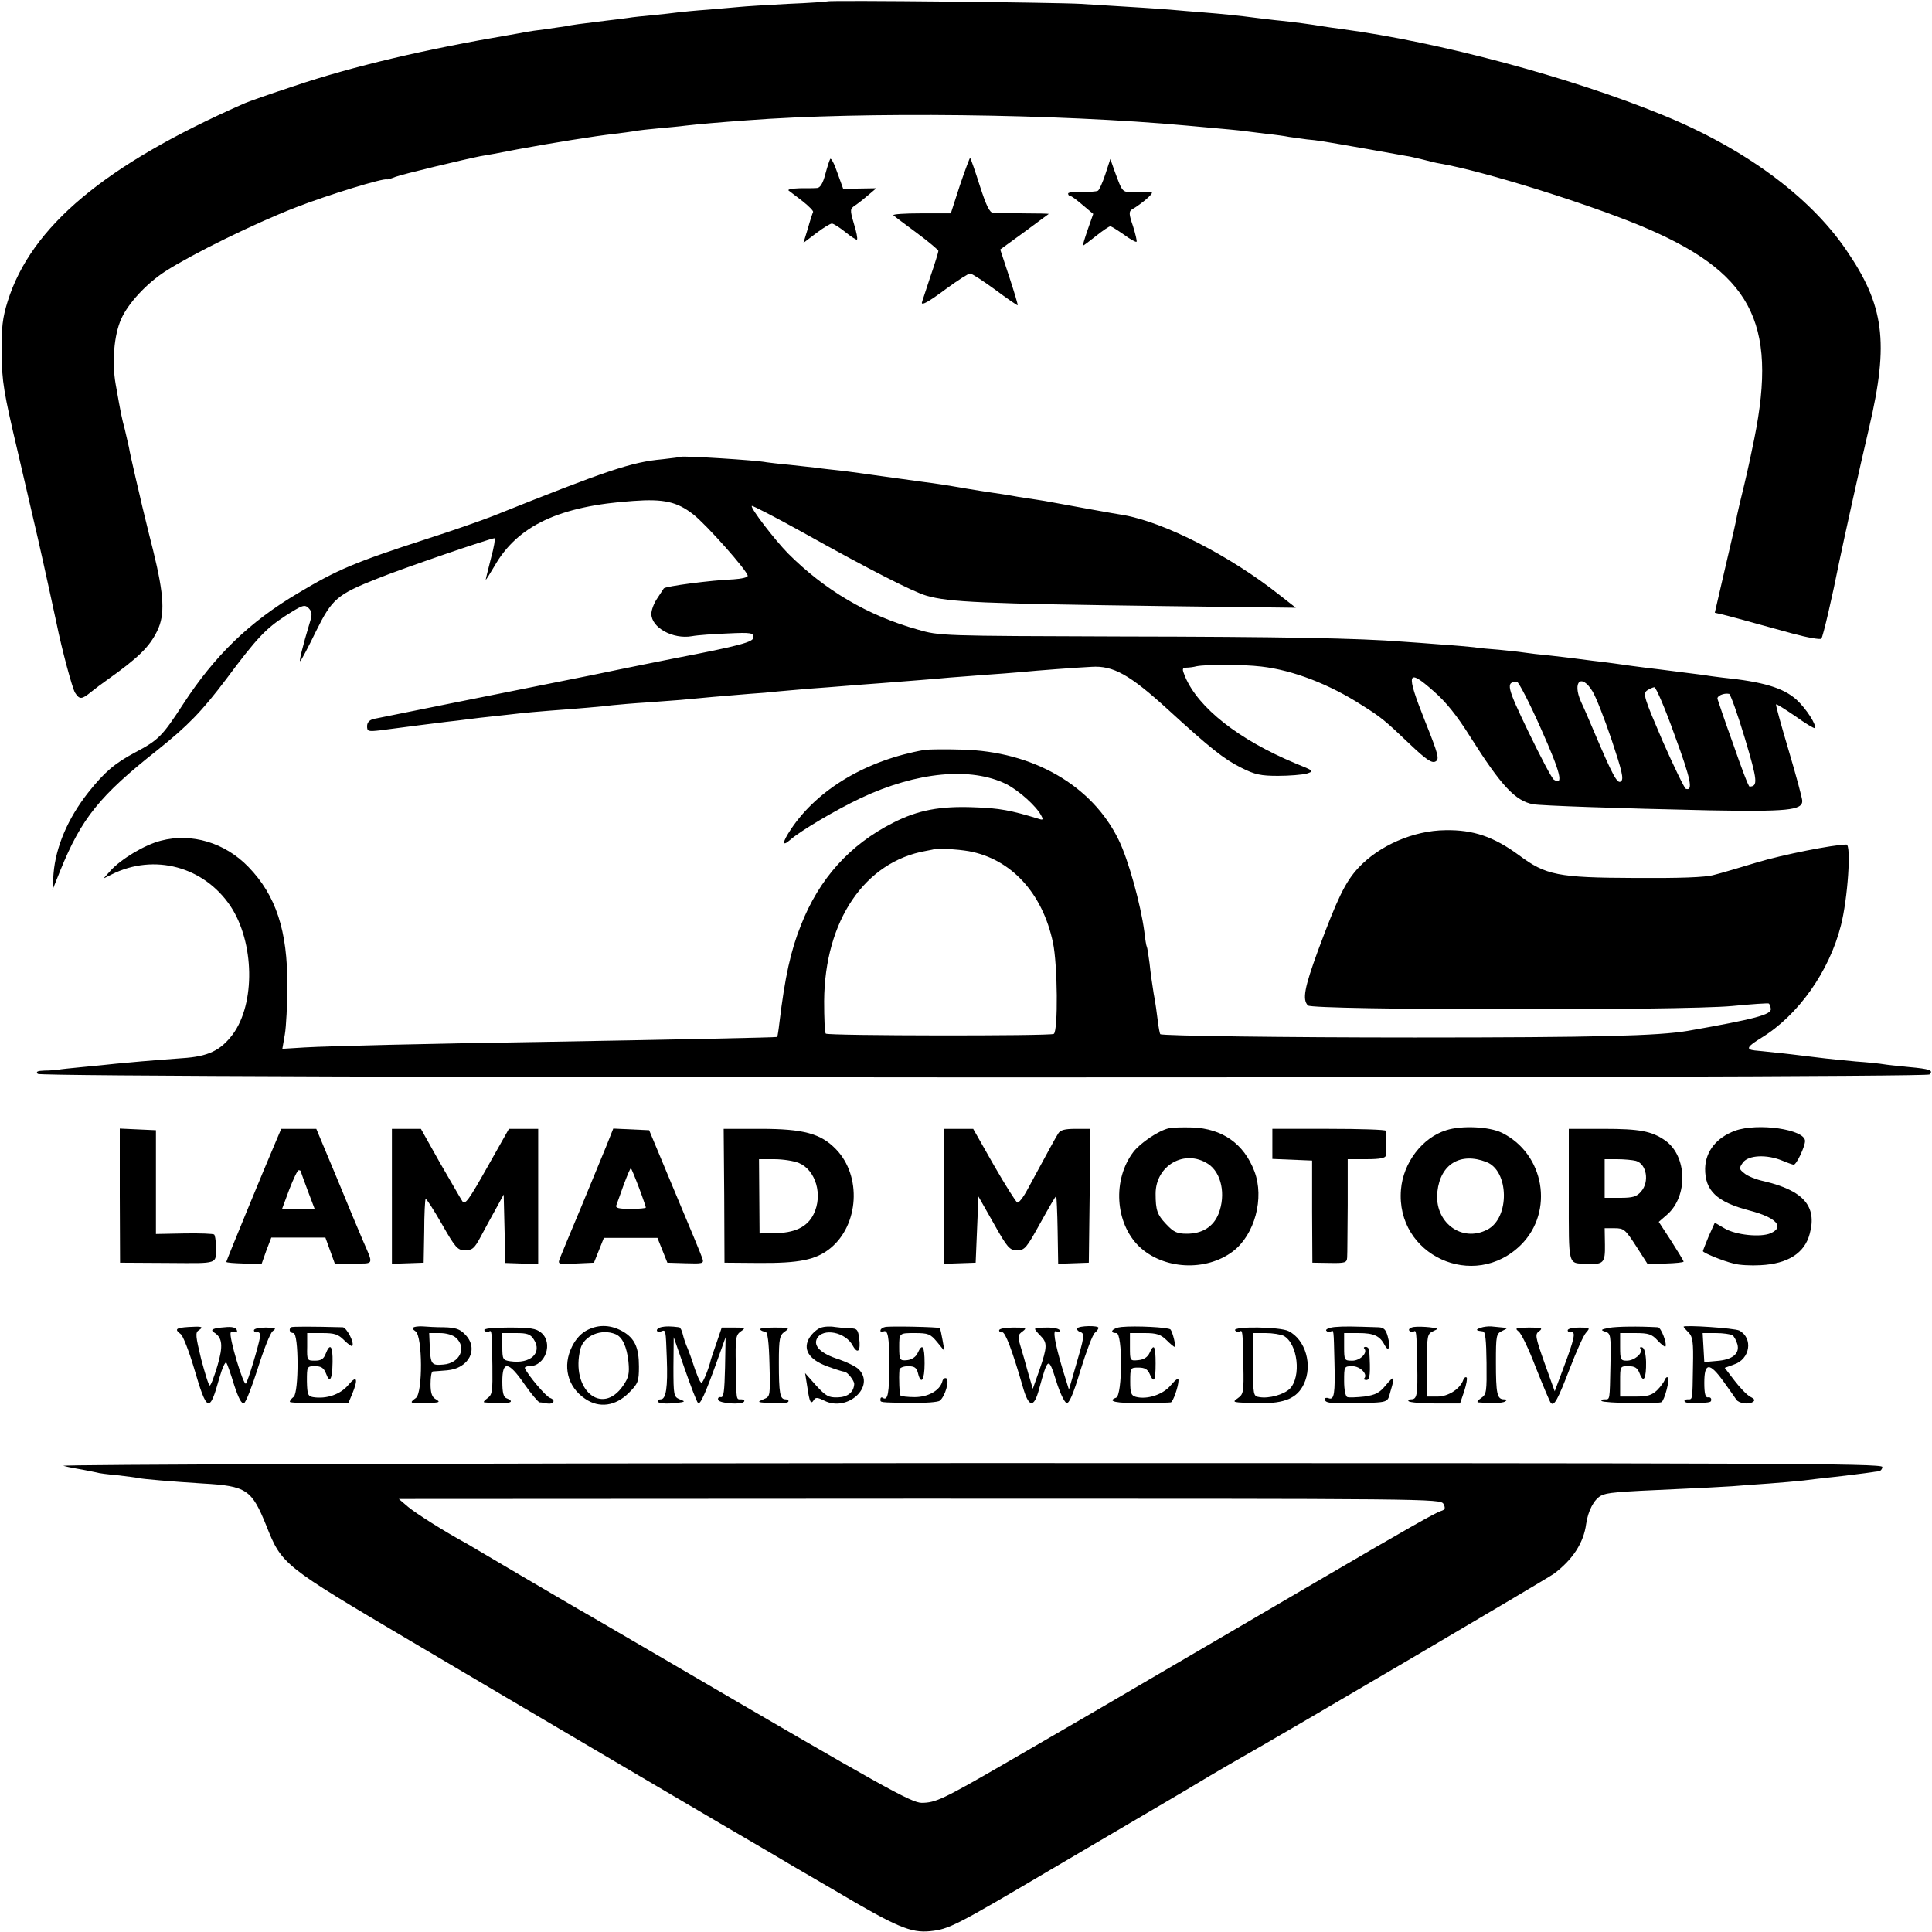 <?xml version="1.0" standalone="no"?>
<!DOCTYPE svg PUBLIC "-//W3C//DTD SVG 20010904//EN"
 "http://www.w3.org/TR/2001/REC-SVG-20010904/DTD/svg10.dtd">
<svg version="1.0" xmlns="http://www.w3.org/2000/svg"
 width="700pt" height="700pt" viewBox="0 0 700 700"
 preserveAspectRatio="xMidYMid meet">
<g transform="translate(0,700) scale(0.1,-0.1)"
fill="#000000" stroke="none">
<path d="M2998 6995 c-1 -1 -66 -6 -143 -9 -77 -4 -156 -9 -175 -11 -19 -2
-71 -6 -115 -10 -44 -3 -93 -8 -110 -10 -16 -2 -57 -7 -90 -10 -33 -3 -73 -7
-90 -10 -16 -2 -52 -7 -80 -10 -99 -12 -120 -15 -145 -20 -14 -2 -47 -7 -75
-11 -27 -3 -59 -8 -70 -10 -11 -2 -36 -7 -55 -10 -307 -52 -572 -114 -785
-186 -82 -27 -166 -56 -185 -65 -501 -221 -767 -444 -852 -714 -19 -61 -23
-95 -22 -189 1 -103 7 -140 59 -360 31 -135 64 -274 72 -310 8 -36 16 -72 18
-80 4 -16 44 -201 50 -229 19 -94 57 -235 67 -251 16 -25 24 -25 58 3 15 12
40 31 56 42 117 83 156 122 184 180 28 58 25 127 -15 290 -20 78 -37 151 -40
162 -2 10 -13 56 -24 103 -11 47 -22 97 -24 110 -3 14 -10 43 -15 65 -11 41
-13 50 -33 163 -14 80 -6 178 20 236 25 57 92 129 160 173 100 64 322 173 471
231 121 47 321 108 332 102 2 -1 15 3 30 9 26 10 252 64 308 75 14 2 75 13
135 25 130 24 280 48 350 56 28 3 61 8 75 10 14 3 52 7 85 10 33 3 78 7 100
10 43 5 123 12 220 19 417 32 1126 24 1595 -19 157 -14 188 -17 210 -20 14 -2
50 -6 80 -10 30 -3 66 -8 80 -11 14 -2 43 -6 65 -9 44 -4 48 -5 220 -35 66
-12 129 -23 140 -25 11 -1 38 -8 60 -13 22 -6 51 -13 65 -15 154 -27 514 -139
717 -222 407 -168 505 -348 419 -775 -8 -41 -24 -115 -36 -165 -12 -49 -24
-99 -26 -110 -6 -33 -11 -54 -47 -208 l-34 -147 26 -6 c25 -6 48 -12 254 -69
55 -15 102 -23 106 -19 6 7 39 148 65 279 18 86 74 341 108 485 73 311 55 444
-84 646 -133 194 -369 367 -663 487 -337 138 -812 265 -1165 312 -25 3 -56 8
-70 10 -35 6 -100 15 -150 20 -24 2 -59 7 -79 9 -75 10 -138 16 -201 21 -36 3
-90 7 -120 10 -49 4 -111 8 -325 21 -78 5 -912 14 -917 9z"/>
<path d="M3008 6424 c-3 -5 -11 -30 -18 -56 -8 -31 -18 -48 -29 -49 -9 -1 -38
-1 -64 -1 -26 -1 -44 -4 -40 -8 4 -3 27 -21 51 -39 23 -18 40 -36 38 -39 -2
-4 -11 -31 -19 -60 l-16 -52 46 35 c25 19 51 35 57 35 6 0 28 -14 49 -31 21
-17 40 -29 42 -27 3 3 -2 28 -11 57 -15 52 -15 54 6 68 12 8 33 25 48 38 l27
23 -60 -1 -60 -1 -21 58 c-11 33 -23 55 -26 50z"/>
<path d="M3478 6329 l-33 -102 -108 0 c-59 0 -104 -3 -100 -7 4 -4 43 -33 86
-65 42 -31 77 -61 77 -64 0 -4 -13 -47 -30 -96 -16 -49 -30 -90 -30 -92 0 -10
24 3 90 52 41 30 80 55 85 54 6 0 46 -26 90 -58 44 -33 81 -58 82 -57 2 1 -12
47 -30 102 l-33 100 88 64 c48 36 88 65 88 65 0 1 -42 2 -92 2 -51 1 -101 2
-110 2 -13 1 -25 27 -48 98 -17 54 -33 99 -35 101 -1 2 -18 -43 -37 -99z"/>
<path d="M4005 6369 c-10 -30 -22 -57 -27 -60 -5 -3 -32 -5 -59 -4 -27 1 -49
-2 -49 -6 0 -5 3 -9 8 -9 4 0 24 -15 45 -33 l38 -32 -20 -57 c-11 -32 -19 -58
-17 -58 2 0 23 16 47 35 24 19 47 35 52 35 4 0 26 -14 49 -30 23 -17 43 -28
46 -26 2 3 -4 28 -13 57 -15 43 -15 53 -4 60 36 21 79 58 72 62 -4 2 -30 3
-56 2 -53 -2 -48 -7 -80 79 l-14 40 -18 -55z"/>
<path d="M2468 5345 c-2 -1 -32 -5 -68 -9 -112 -10 -200 -40 -615 -206 -38
-15 -146 -53 -240 -83 -259 -84 -323 -111 -465 -196 -176 -104 -302 -226 -417
-403 -75 -115 -88 -129 -173 -174 -75 -40 -111 -71 -170 -145 -74 -94 -118
-197 -126 -294 l-4 -60 28 70 c77 190 143 272 352 437 110 88 161 140 250 258
111 149 143 182 213 228 63 40 70 43 85 29 13 -14 14 -22 4 -54 -26 -86 -40
-144 -34 -138 4 3 30 52 57 108 58 117 76 133 223 191 86 35 409 146 424 146
3 0 -2 -33 -13 -72 -10 -40 -19 -75 -19 -78 0 -3 14 19 31 48 84 148 236 219
504 237 110 8 158 -3 216 -48 46 -35 197 -205 198 -223 1 -6 -22 -11 -51 -13
-80 -3 -248 -25 -253 -33 -1 -2 -11 -17 -23 -35 -12 -17 -22 -43 -22 -57 0
-50 78 -93 147 -81 21 4 80 8 131 10 83 4 92 2 92 -14 0 -17 -46 -30 -290 -77
-20 -4 -171 -34 -295 -60 -112 -22 -173 -35 -190 -38 -61 -12 -584 -117 -602
-121 -15 -4 -23 -13 -23 -26 0 -19 4 -20 48 -15 85 11 206 27 242 31 19 2 53
6 75 9 22 3 65 8 95 11 30 3 71 8 90 10 19 2 69 7 110 10 109 8 190 15 230 20
19 2 76 7 125 10 50 4 104 8 120 9 48 5 185 17 250 22 33 2 80 6 105 9 25 2
77 7 115 10 39 3 97 7 130 10 33 3 92 7 130 10 100 8 182 14 245 20 30 2 89 7
130 10 41 3 100 7 130 10 62 6 194 16 255 19 78 5 138 -28 277 -155 152 -139
202 -179 264 -210 51 -26 73 -30 135 -30 41 0 87 4 103 8 28 9 27 10 -40 37
-206 86 -352 201 -400 314 -12 29 -11 32 4 33 9 0 26 2 37 5 35 7 168 7 235
-1 114 -13 247 -64 366 -141 67 -42 82 -54 173 -141 59 -56 79 -69 92 -62 15
8 11 24 -39 149 -69 174 -64 191 32 106 45 -39 85 -89 132 -164 113 -179 164
-234 229 -246 28 -5 307 -15 638 -22 281 -5 337 0 337 34 0 9 -22 91 -49 182
-27 91 -48 166 -46 168 2 2 33 -18 70 -43 36 -26 68 -45 70 -43 9 9 -31 71
-66 103 -48 43 -121 65 -269 80 -14 2 -43 5 -65 9 -22 3 -96 12 -165 21 -69 8
-141 18 -160 21 -19 3 -55 7 -80 10 -25 3 -56 7 -70 9 -14 2 -52 6 -85 10 -33
3 -76 8 -95 11 -19 3 -60 7 -90 10 -30 2 -71 6 -90 9 -19 2 -73 7 -120 10 -47
4 -107 8 -135 10 -163 13 -444 18 -1025 19 -650 2 -656 2 -735 25 -182 51
-337 143 -470 276 -48 49 -138 166 -131 172 2 2 84 -40 183 -95 247 -138 401
-216 449 -230 83 -24 200 -29 864 -38 l475 -6 -60 47 c-178 141 -416 263 -565
289 -22 3 -198 35 -285 51 -16 3 -46 7 -65 10 -19 3 -46 7 -60 10 -13 2 -42 7
-65 10 -22 3 -65 10 -95 15 -75 13 -108 18 -155 24 -22 3 -87 12 -145 20 -58
8 -127 18 -155 21 -27 3 -66 7 -85 10 -19 2 -64 7 -100 11 -36 3 -73 8 -82 9
-38 8 -305 24 -310 20z m3116 -987 c71 -159 82 -206 46 -183 -7 4 -48 82 -92
173 -79 164 -83 181 -42 182 6 0 46 -77 88 -172z m186 137 c12 -19 43 -98 69
-175 38 -114 45 -143 34 -151 -13 -11 -30 21 -100 186 -14 33 -34 80 -45 103
-32 73 2 103 42 37z m298 -160 c59 -160 67 -202 40 -193 -5 2 -43 80 -84 173
-66 154 -72 171 -57 183 9 6 22 12 27 12 6 0 40 -79 74 -175z m254 -10 c46
-154 48 -174 17 -175 -4 0 -30 69 -59 153 -30 83 -55 157 -57 164 -4 11 22 23
42 19 5 -2 31 -74 57 -161z"/>
<path d="M3350 4283 c-210 -37 -387 -142 -484 -287 -32 -48 -34 -66 -3 -39 36
32 166 109 257 152 203 95 398 113 526 50 45 -23 108 -79 126 -113 9 -16 7
-18 -8 -13 -101 31 -143 39 -234 42 -123 5 -204 -10 -294 -56 -158 -80 -268
-203 -334 -371 -37 -92 -58 -187 -78 -353 -3 -27 -7 -51 -8 -52 -2 -2 -390
-10 -851 -18 -400 -6 -775 -15 -861 -20 l-81 -5 9 52 c5 29 9 109 9 178 1 197
-41 326 -141 429 -85 88 -206 124 -317 95 -59 -15 -144 -66 -183 -109 l-25
-28 30 15 c154 77 334 28 430 -115 87 -131 91 -353 8 -465 -44 -58 -88 -80
-183 -86 -122 -9 -189 -15 -240 -20 -25 -3 -79 -8 -120 -12 -41 -4 -82 -8 -90
-10 -8 -1 -31 -3 -49 -3 -26 -1 -32 -4 -24 -12 16 -16 6839 -17 6854 -2 15 15
2 20 -76 27 -39 4 -80 8 -90 10 -11 2 -56 7 -100 10 -44 4 -93 9 -110 11 -16
2 -50 6 -75 9 -25 3 -72 9 -105 12 -33 4 -68 7 -77 8 -34 4 -28 14 24 46 134
82 246 241 288 407 25 97 38 293 20 293 -46 0 -233 -37 -325 -65 -60 -18 -130
-39 -155 -45 -31 -9 -123 -12 -288 -11 -278 1 -321 10 -418 82 -91 67 -166 93
-267 91 -116 -1 -241 -56 -316 -137 -47 -51 -75 -109 -146 -300 -49 -134 -57
-177 -36 -198 17 -17 1354 -19 1536 -2 72 7 132 11 134 9 3 -3 6 -11 7 -19 3
-21 -56 -37 -301 -80 -107 -18 -328 -24 -990 -24 -476 0 -915 6 -921 12 -2 2
-6 23 -9 47 -3 25 -9 70 -15 100 -5 30 -12 80 -15 110 -4 30 -8 57 -10 60 -2
3 -6 28 -9 55 -13 98 -58 261 -93 332 -96 197 -310 321 -568 327 -60 2 -121 1
-135 -1z m160 -367 c153 -28 267 -151 305 -331 17 -79 19 -321 3 -331 -13 -8
-818 -7 -826 1 -4 4 -6 57 -6 118 2 291 147 505 369 544 17 3 31 6 32 7 5 4
82 -1 123 -8z"/>
<path d="M4235 2912 c-37 -8 -103 -53 -128 -85 -77 -101 -67 -258 20 -343 88
-84 242 -92 340 -18 79 60 115 193 78 290 -38 100 -116 155 -225 159 -36 1
-74 0 -85 -3z m142 -129 c49 -32 65 -112 38 -181 -19 -47 -59 -72 -115 -72
-36 0 -48 6 -76 36 -31 33 -37 49 -37 109 0 102 105 163 190 108z"/>
<path d="M5240 2905 c-87 -27 -156 -118 -164 -215 -20 -238 265 -369 435 -200
121 121 85 330 -70 406 -45 22 -145 27 -201 9z m145 -115 c83 -31 86 -203 4
-245 -94 -49 -194 28 -181 138 11 99 83 143 177 107z"/>
<path d="M6286 2903 c-67 -25 -106 -74 -108 -136 -1 -81 42 -122 161 -153 96
-25 128 -59 77 -82 -36 -16 -126 -7 -167 17 l-36 21 -22 -49 c-11 -27 -21 -52
-21 -54 0 -6 70 -35 111 -45 20 -6 64 -8 98 -6 99 5 160 44 178 114 27 99 -22
156 -165 190 -29 6 -61 19 -72 29 -19 15 -20 18 -5 39 20 27 86 30 142 7 19
-8 39 -15 42 -15 10 0 41 66 41 86 0 42 -171 67 -254 37z"/>
<path d="M434 2668 l1 -243 173 -1 c189 -1 175 -7 174 64 0 19 -3 36 -6 39 -2
3 -51 5 -108 4 l-103 -2 0 188 0 188 -66 3 -65 3 0 -243z"/>
<path d="M999 2863 c-40 -93 -179 -431 -179 -435 0 -3 29 -5 64 -6 l64 -1 17
48 18 47 98 0 98 0 17 -47 17 -47 68 0 c76 0 73 -7 34 83 -12 28 -55 130 -95
228 l-74 177 -63 0 -64 0 -20 -47z m91 -107 c0 -2 11 -33 25 -70 l25 -66 -59
0 -59 0 26 70 c15 39 30 70 34 70 5 0 8 -2 8 -4z"/>
<path d="M1420 2665 l0 -244 58 2 57 2 2 113 c0 63 3 115 5 118 3 2 29 -39 59
-91 49 -86 57 -95 84 -95 26 0 34 7 56 48 14 26 38 71 55 101 l29 53 3 -124 3
-124 59 -2 60 -1 0 244 0 245 -53 0 -53 0 -79 -140 c-67 -119 -80 -137 -90
-122 -6 9 -42 72 -81 139 l-69 123 -52 0 -53 0 0 -245z"/>
<path d="M2197 2848 c-14 -35 -56 -135 -92 -223 -37 -88 -71 -170 -76 -183 -9
-23 -8 -23 57 -20 l66 3 18 45 18 45 97 0 97 0 18 -45 18 -45 66 -2 c62 -2 67
-1 61 17 -3 10 -48 119 -100 242 l-93 223 -65 3 -65 3 -25 -63z m118 -151 c14
-37 25 -70 25 -72 0 -3 -25 -5 -56 -5 -41 0 -55 3 -51 13 2 6 15 40 27 75 13
34 24 61 26 59 2 -2 15 -33 29 -70z"/>
<path d="M2624 2668 l1 -243 125 -1 c145 -1 206 11 258 53 104 84 115 262 21
359 -55 57 -118 74 -273 74 l-134 0 2 -242z m271 118 c61 -26 87 -116 53 -185
-23 -47 -69 -69 -145 -69 l-51 -1 -1 135 -1 134 55 0 c31 0 71 -6 90 -14z"/>
<path d="M3420 2665 l0 -244 58 2 57 2 5 120 5 120 55 -97 c50 -89 58 -98 85
-98 28 0 34 8 85 100 30 54 55 98 57 96 1 -1 4 -57 5 -124 l2 -121 55 2 56 2
3 243 2 242 -52 0 c-40 0 -56 -4 -64 -17 -10 -16 -27 -47 -113 -206 -14 -26
-30 -46 -35 -44 -5 2 -43 62 -85 135 l-75 132 -53 0 -53 0 0 -245z"/>
<path d="M4610 2855 l0 -54 72 -3 72 -3 0 -185 1 -185 63 -1 c56 -1 62 1 63
20 1 12 1 96 2 189 l0 167 69 0 c47 0 68 4 69 13 2 14 1 78 0 90 -1 4 -93 7
-206 7 l-205 0 0 -55z"/>
<path d="M5684 2670 c0 -264 -4 -246 65 -249 61 -3 67 3 66 69 l-1 60 36 0
c34 0 39 -5 78 -65 l41 -64 65 1 c36 1 66 4 66 7 0 3 -21 37 -45 75 l-45 69
30 26 c77 67 73 213 -7 269 -49 34 -93 42 -222 42 l-127 0 0 -240z m243 124
c39 -11 50 -76 19 -111 -16 -19 -30 -23 -76 -23 l-56 0 0 70 0 70 45 0 c26 0
56 -3 68 -6z"/>
<path d="M683 2192 c-46 -3 -52 -8 -28 -26 8 -6 30 -62 48 -123 47 -161 56
-165 92 -35 10 35 21 59 25 55 3 -4 16 -40 28 -80 16 -49 27 -70 36 -67 7 3
29 60 50 126 21 67 45 128 54 135 15 11 11 12 -25 13 -24 0 -43 -4 -43 -10 0
-5 6 -9 13 -7 7 1 11 -6 9 -18 -6 -35 -44 -160 -51 -168 -9 -9 -63 172 -55
185 3 4 10 5 16 2 6 -4 9 -1 6 7 -3 9 -17 13 -44 10 -43 -3 -54 -9 -38 -19 30
-19 33 -48 12 -120 -12 -40 -24 -72 -28 -72 -4 0 -17 43 -31 95 -20 83 -22 97
-9 105 20 13 11 15 -37 12z"/>
<path d="M1054 2191 c-9 -9 -3 -21 9 -21 20 0 20 -215 1 -231 -8 -6 -14 -14
-14 -18 0 -3 48 -6 106 -5 l106 0 14 33 c23 56 17 70 -14 33 -28 -34 -79 -52
-128 -44 -18 3 -21 10 -22 57 0 54 0 55 29 55 23 0 32 -6 40 -26 14 -38 23
-23 24 41 1 59 -9 71 -25 30 -7 -19 -17 -25 -39 -25 -28 0 -29 1 -28 50 l0 50
54 0 c45 0 58 -4 80 -26 14 -14 27 -23 29 -21 10 10 -20 67 -34 68 -114 3
-184 3 -188 0z"/>
<path d="M1502 2192 c-10 -3 -8 -8 4 -16 25 -19 26 -222 1 -241 -25 -18 -22
-20 28 -19 60 2 63 3 43 15 -13 7 -18 23 -18 54 0 25 3 45 8 46 4 0 27 2 52 4
80 7 116 79 65 130 -19 20 -35 25 -77 26 -29 0 -62 2 -73 3 -12 1 -27 0 -33
-2z m150 -39 c40 -36 14 -92 -45 -97 -44 -4 -47 0 -50 68 l-2 46 39 0 c23 0
47 -7 58 -17z"/>
<path d="M2130 2182 c-23 -11 -43 -32 -57 -60 -36 -71 -17 -147 47 -190 51
-35 110 -27 159 22 33 33 36 41 36 95 0 68 -15 101 -57 126 -43 25 -87 27
-128 7z m100 -16 c25 -10 41 -45 47 -100 4 -42 1 -57 -19 -86 -77 -113 -192
-14 -155 133 13 48 76 74 127 53z"/>
<path d="M2398 2192 c-10 -2 -18 -7 -18 -12 0 -5 7 -7 15 -4 18 7 17 8 21 -98
4 -106 -3 -148 -22 -148 -8 0 -13 -4 -10 -9 3 -5 23 -7 43 -6 58 5 60 6 36 15
-22 9 -23 14 -23 117 l1 108 40 -115 c22 -63 43 -118 48 -123 8 -8 26 31 75
168 l25 70 -2 -110 c-2 -86 -5 -109 -15 -107 -8 1 -12 -3 -10 -10 5 -13 86
-19 94 -6 3 4 -2 8 -10 8 -19 0 -18 -9 -20 123 -2 99 0 110 18 123 19 13 17
14 -24 14 l-45 0 -18 -53 c-10 -28 -19 -56 -21 -62 -8 -35 -29 -85 -34 -85 -6
0 -18 29 -36 85 -2 6 -8 23 -14 38 -7 15 -15 39 -18 52 -3 14 -9 25 -13 26
-31 4 -49 4 -63 1z"/>
<path d="M2973 2189 c-12 -4 -29 -19 -39 -34 -27 -42 -5 -80 62 -105 30 -11
58 -20 63 -20 11 0 37 -33 36 -45 -2 -30 -24 -47 -60 -48 -33 -1 -43 5 -78 43
l-40 45 8 -50 c8 -56 13 -65 24 -47 6 10 14 9 38 -3 84 -42 186 52 124 114
-10 10 -43 26 -72 36 -64 20 -93 48 -79 75 21 40 104 24 130 -26 18 -32 29
-19 23 27 -4 31 -8 36 -31 36 -15 0 -40 3 -57 5 -16 3 -40 2 -52 -3z"/>
<path d="M3207 2192 c-10 -2 -17 -8 -17 -13 0 -6 4 -8 9 -4 18 10 23 -16 23
-119 0 -103 -5 -132 -23 -121 -5 4 -9 1 -9 -4 0 -13 -7 -12 109 -14 52 -1 100
3 106 8 19 15 36 73 24 81 -6 3 -13 -2 -15 -12 -9 -32 -51 -56 -100 -56 -25 0
-48 3 -51 5 -4 5 -7 61 -4 95 1 6 14 12 31 12 23 0 31 -5 36 -25 11 -45 24
-26 24 35 0 63 -8 75 -25 38 -6 -14 -21 -24 -37 -26 -28 -3 -30 0 -30 48 0 50
0 50 56 50 49 0 57 -3 81 -32 l27 -33 -7 40 c-4 22 -8 41 -10 43 -4 4 -178 8
-198 4z"/>
<path d="M3903 2187 c-2 -4 2 -10 11 -13 17 -6 15 -17 -18 -129 l-23 -80 -23
74 c-29 98 -37 146 -22 137 7 -4 12 -2 12 3 0 6 -20 11 -45 11 -25 0 -45 -2
-45 -5 0 -3 9 -14 20 -25 25 -25 25 -39 -4 -124 l-24 -68 -17 58 c-9 33 -21
76 -28 98 -10 34 -9 40 8 52 17 13 13 14 -33 14 -29 0 -52 -4 -52 -10 0 -5 5
-9 11 -7 11 2 37 -67 74 -195 22 -79 41 -82 60 -10 32 116 34 116 61 31 13
-43 30 -79 38 -82 9 -4 24 29 51 119 21 68 44 129 52 135 7 6 13 14 13 18 0 9
-71 8 -77 -2z"/>
<path d="M4063 2192 c-32 -3 -47 -22 -18 -22 23 0 22 -225 -1 -234 -35 -13 0
-21 93 -19 54 0 101 1 105 2 8 1 28 58 28 80 0 10 -10 3 -28 -18 -28 -34 -86
-53 -127 -42 -17 5 -20 14 -20 56 0 49 1 50 30 50 22 0 33 -6 40 -22 16 -37
22 -27 22 37 0 64 -6 74 -22 38 -7 -15 -20 -24 -40 -26 -31 -3 -31 -3 -31 48
l0 50 53 0 c44 0 58 -5 79 -25 14 -14 27 -25 30 -25 6 0 -7 53 -15 63 -8 8
-126 14 -178 9z"/>
<path d="M4837 2192 c-20 -2 -35 -8 -32 -13 4 -5 11 -7 16 -4 12 8 11 9 14
-110 3 -114 -1 -139 -21 -131 -8 3 -14 1 -14 -3 0 -14 20 -17 100 -15 136 3
126 0 138 43 17 56 15 60 -17 22 -23 -28 -37 -35 -78 -41 -27 -3 -55 -4 -61
-2 -7 2 -12 26 -12 58 0 53 0 54 30 54 28 0 57 -29 43 -44 -3 -3 0 -6 8 -6 13
0 15 25 10 108 -1 6 -6 12 -13 12 -6 0 -8 -3 -5 -6 14 -15 -15 -44 -43 -44
-29 0 -30 1 -30 50 l0 50 53 0 c54 0 77 -10 94 -44 15 -27 22 -7 11 32 -7 25
-14 32 -33 33 -93 3 -124 4 -158 1z"/>
<path d="M5122 2192 c-12 -2 -20 -8 -16 -13 3 -5 10 -7 15 -4 11 7 11 5 14
-120 2 -112 -1 -125 -23 -125 -8 0 -12 -3 -8 -7 4 -4 47 -8 96 -8 l90 0 15 44
c8 25 12 47 9 50 -4 3 -9 0 -12 -8 -11 -33 -55 -61 -93 -61 l-39 0 0 113 c0
108 1 114 23 124 20 9 20 10 -13 14 -19 2 -45 3 -58 1z"/>
<path d="M5364 2189 c-19 -7 -17 -10 9 -13 9 -1 12 -32 13 -114 1 -104 0 -114
-19 -127 -12 -8 -17 -15 -12 -16 49 -4 88 -3 98 3 8 5 7 8 -4 8 -25 0 -29 21
-29 134 0 97 1 104 23 114 21 10 21 11 2 12 -11 1 -29 3 -41 4 -11 1 -29 -1
-40 -5z"/>
<path d="M5830 2189 c-30 -6 -32 -8 -14 -14 20 -6 21 -13 19 -118 -3 -135 -1
-127 -22 -127 -9 0 -13 -3 -10 -6 8 -8 205 -11 217 -4 11 7 31 83 23 89 -3 3
-8 0 -11 -8 -3 -8 -15 -25 -28 -38 -19 -18 -34 -23 -79 -23 l-55 0 0 55 c0 55
0 55 30 55 24 0 33 -6 41 -27 14 -37 24 -17 23 43 -1 29 -6 50 -14 52 -7 3
-10 0 -6 -6 9 -15 -22 -42 -50 -42 -22 0 -24 4 -24 50 l0 50 55 0 c48 0 60 -4
81 -27 13 -14 26 -24 28 -22 7 9 -15 69 -27 70 -71 4 -149 3 -177 -2z"/>
<path d="M6100 2193 c0 -2 8 -11 18 -21 15 -15 18 -34 16 -122 -2 -128 -1
-120 -20 -120 -8 0 -13 -4 -10 -8 3 -5 22 -7 43 -6 53 3 53 3 53 14 0 5 -6 9
-12 7 -9 -1 -13 14 -13 53 0 74 19 75 70 4 22 -31 43 -60 46 -65 8 -13 43 -19
59 -9 10 6 8 11 -8 19 -12 6 -38 33 -57 58 l-36 47 33 12 c59 19 71 95 20 123
-17 9 -202 21 -202 14z m177 -31 c6 -4 14 -19 18 -33 9 -34 -19 -56 -75 -60
l-45 -4 -3 53 -3 52 48 0 c26 0 53 -4 60 -8z"/>
<path d="M1755 2180 c4 -6 11 -8 16 -5 11 7 11 6 13 -123 1 -94 0 -105 -18
-118 -11 -8 -16 -14 -11 -15 82 -8 120 -1 80 15 -11 4 -15 21 -15 61 0 76 22
74 80 -10 25 -36 50 -65 55 -66 6 0 18 -2 27 -4 24 -4 33 12 11 20 -15 5 -80
82 -91 107 -2 5 5 8 16 8 58 0 88 85 42 122 -18 15 -40 18 -117 18 -61 0 -92
-4 -88 -10z m179 -33 c32 -49 -12 -90 -86 -79 -26 4 -28 7 -28 53 l0 49 50 0
c40 0 52 -4 64 -23z"/>
<path d="M2754 2183 c4 -5 13 -8 19 -8 8 0 13 -36 15 -118 3 -114 3 -117 -20
-126 -28 -12 -26 -12 35 -15 26 -2 50 1 53 5 3 5 -2 9 -10 9 -20 0 -24 21 -24
133 0 88 3 99 21 112 20 14 17 15 -37 15 -33 0 -56 -3 -52 -7z"/>
<path d="M4475 2180 c4 -6 11 -8 16 -5 11 8 12 4 14 -123 2 -94 0 -104 -19
-117 -23 -17 -26 -16 79 -19 89 -1 135 18 159 69 33 69 6 161 -55 192 -30 16
-203 18 -194 3z m176 -20 c51 -28 65 -148 22 -192 -22 -21 -75 -36 -110 -30
-22 3 -23 7 -23 118 l0 114 46 0 c25 0 54 -5 65 -10z"/>
<path d="M5502 2176 c10 -7 38 -66 63 -132 26 -65 50 -123 54 -127 12 -13 25
11 70 128 23 60 49 118 58 127 15 17 14 18 -25 18 -23 0 -42 -4 -42 -10 0 -5
6 -9 13 -7 17 3 11 -25 -27 -126 l-33 -88 -37 103 c-34 96 -35 104 -19 115 14
11 9 13 -38 13 -47 -1 -52 -2 -37 -14z"/>
<path d="M230 1689 c19 -5 51 -11 70 -14 19 -4 42 -8 50 -10 8 -3 42 -7 75
-10 33 -4 67 -8 75 -10 16 -4 125 -13 235 -20 159 -9 177 -22 230 -153 56
-141 60 -144 520 -416 387 -229 1231 -726 1303 -767 18 -11 125 -74 239 -140
221 -131 273 -153 343 -146 68 7 90 18 437 223 175 103 352 207 393 231 41 24
82 48 90 53 38 23 149 89 190 112 186 105 1122 656 1150 676 68 51 108 112
117 181 7 47 28 88 54 102 22 11 51 14 279 24 74 3 162 8 195 10 33 3 94 7
135 10 41 3 98 8 125 11 28 4 61 7 75 9 34 3 163 19 173 21 4 1 14 2 22 3 8 0
15 8 15 16 0 13 -396 14 -3312 14 -1912 -1 -3298 -5 -3278 -10z m5000 -138 c8
-16 6 -21 -10 -26 -21 -7 -117 -61 -435 -247 -99 -58 -195 -114 -212 -124 -18
-11 -175 -102 -349 -204 -174 -102 -335 -196 -358 -209 -22 -13 -126 -73 -231
-134 -218 -126 -246 -139 -296 -139 -38 1 -134 54 -914 510 -165 96 -313 183
-330 192 -16 9 -109 64 -205 120 -96 57 -184 108 -195 115 -88 48 -187 111
-216 135 l-34 29 1887 1 c1855 0 1887 0 1898 -19z"/>
</g>
</svg>
